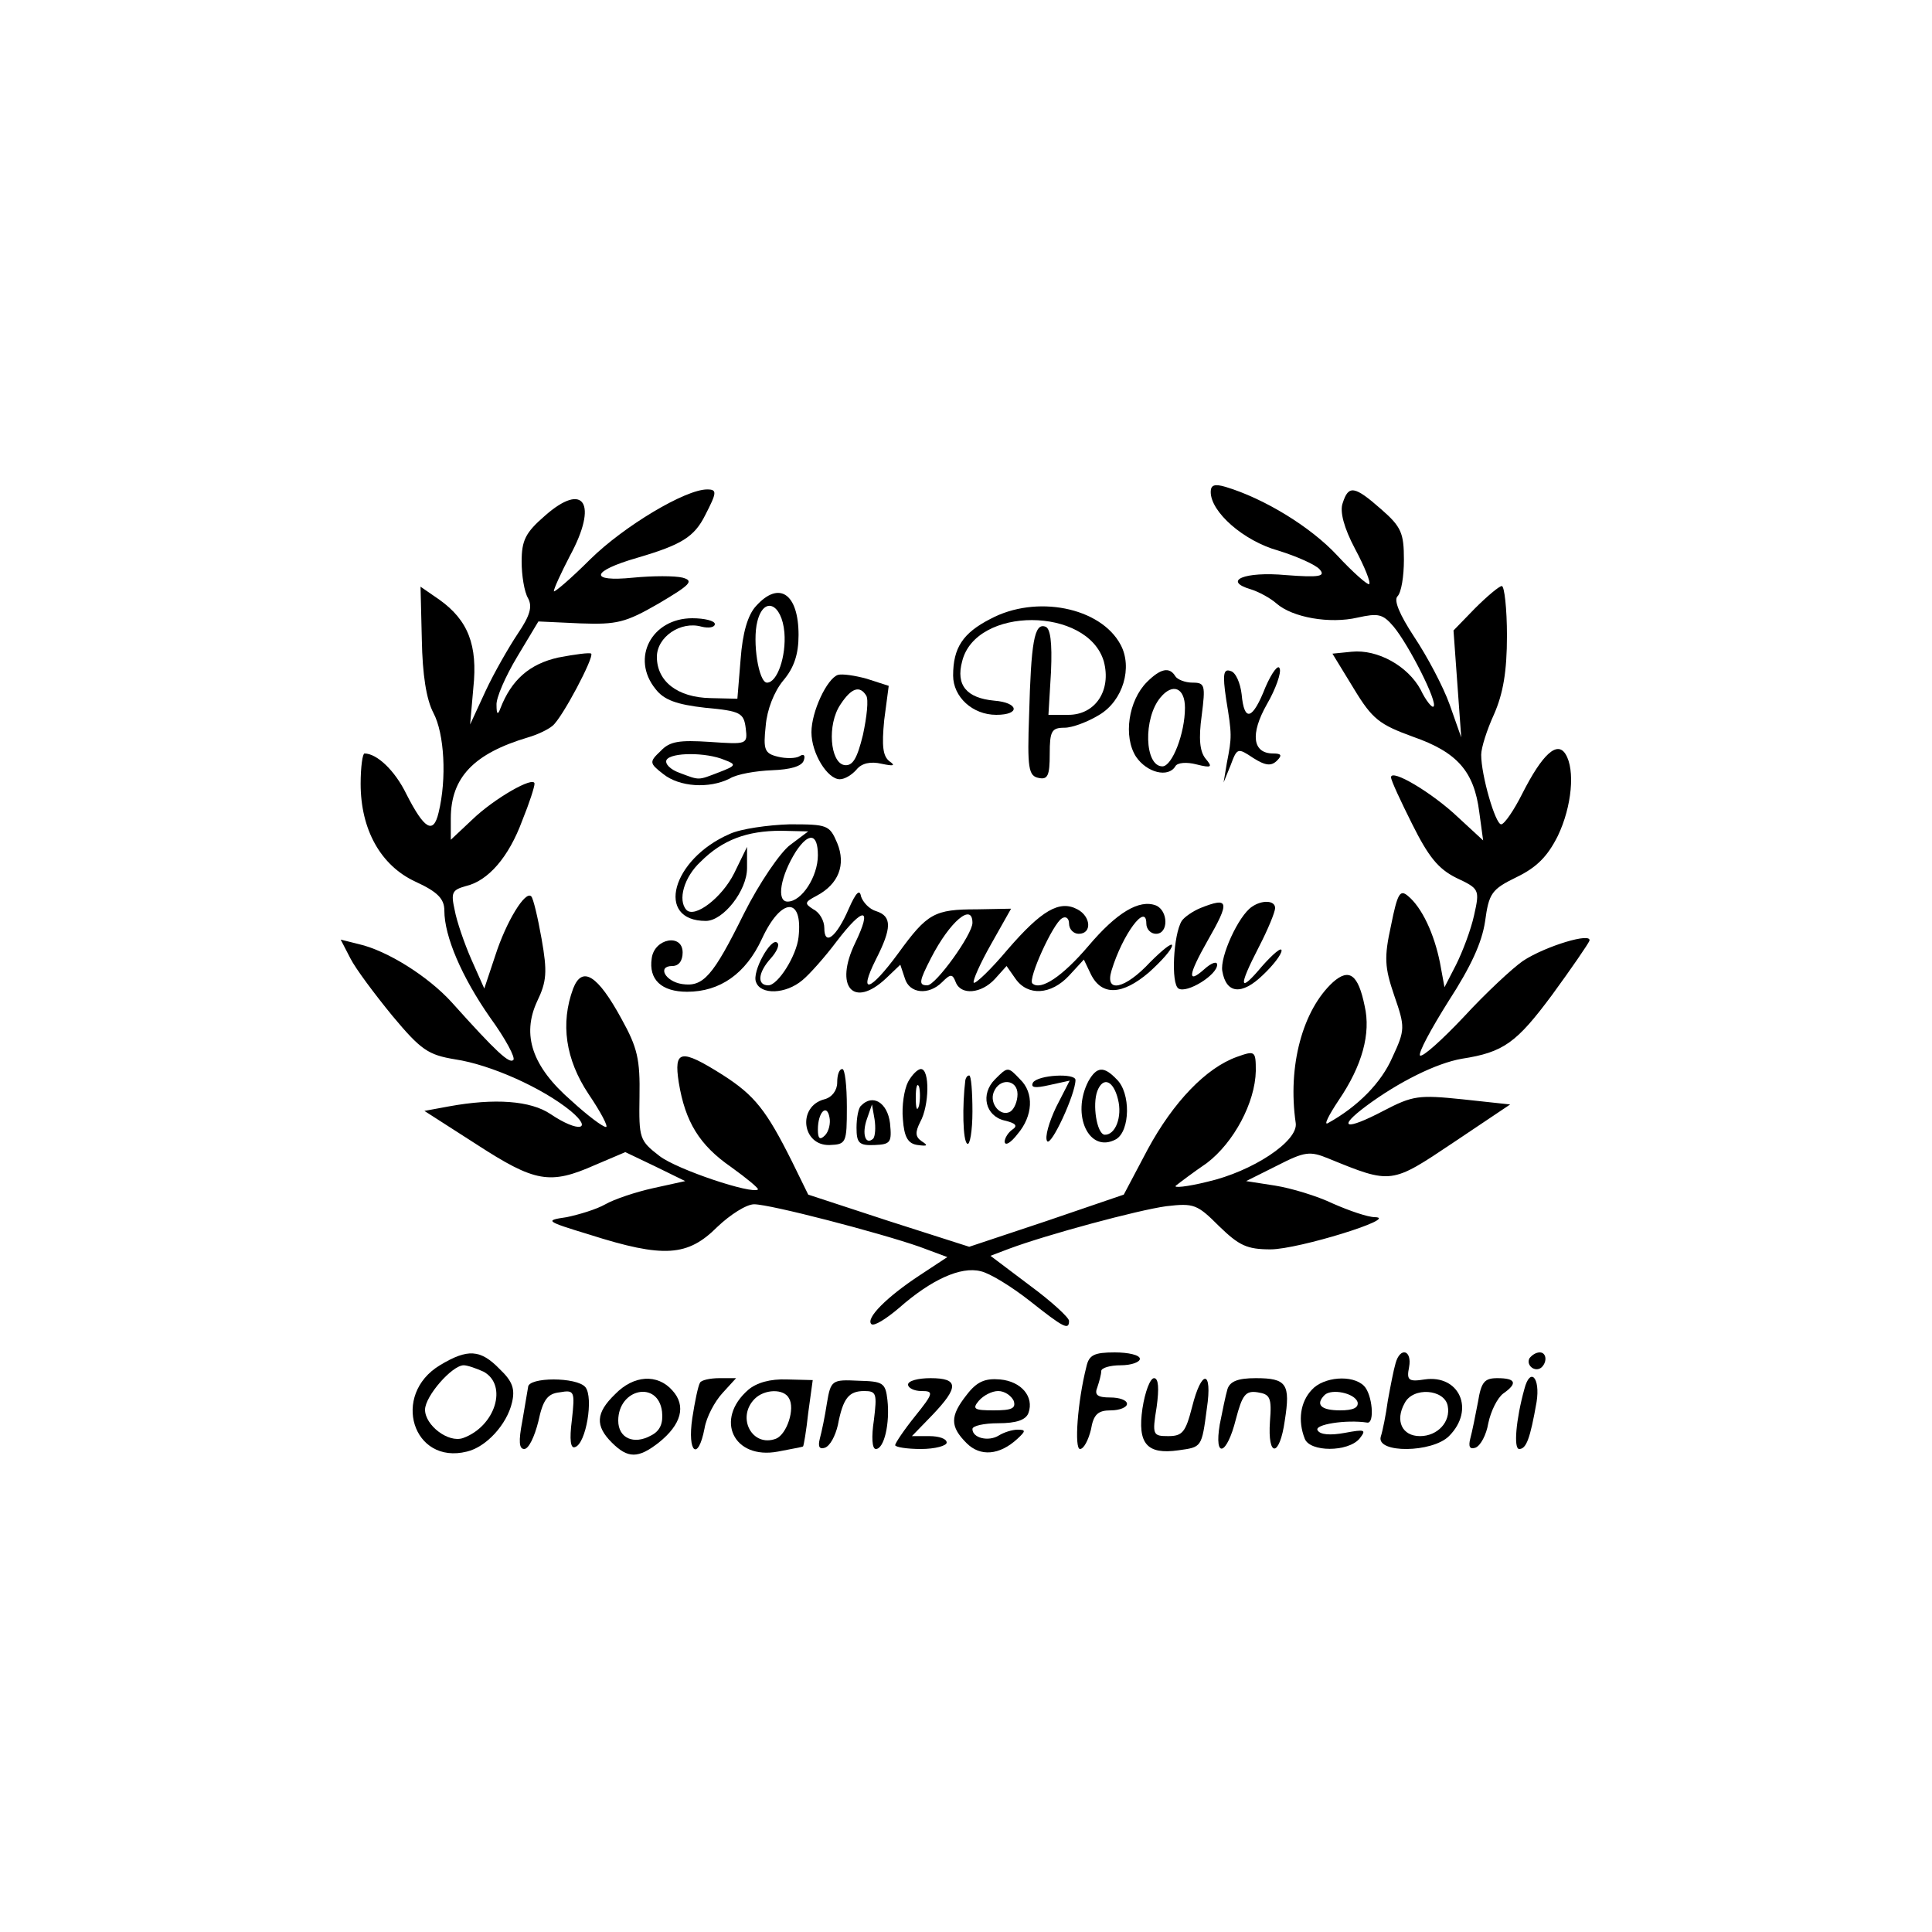 <?xml version="1.0" standalone="no"?>
<!DOCTYPE svg PUBLIC "-//W3C//DTD SVG 20010904//EN"
 "http://www.w3.org/TR/2001/REC-SVG-20010904/DTD/svg10.dtd">
<svg version="1.0" xmlns="http://www.w3.org/2000/svg"
 width="300pt" height="300pt" viewBox="0 0 300 300"
 preserveAspectRatio="xMidYMid meet">
<g transform="translate(0,300) scale(0.1,-0.1)"
fill="#000000" stroke="none">
<path d="M1880 2236 c0 -31 51 -76 105 -91 29 -9 58 -22 64 -29 10 -11 0 -13
-52 -9 -65 6 -99 -9 -55 -22 13 -4 31 -14 40 -22 25 -22 83 -32 126 -22 32 7
39 6 56 -14 24 -29 69 -118 62 -124 -2 -3 -12 9 -20 26 -20 37 -67 63 -107 59
l-30 -3 33 -54 c29 -48 40 -56 92 -75 69 -24 95 -54 103 -117 l6 -44 -39 36
c-40 38 -104 76 -104 62 0 -5 15 -37 33 -73 25 -50 40 -69 68 -83 36 -17 37
-18 28 -58 -5 -23 -18 -57 -28 -77 l-18 -35 -7 38 c-9 45 -28 86 -50 104 -12
10 -16 4 -26 -46 -11 -50 -10 -65 5 -109 17 -49 17 -53 -3 -96 -17 -39 -53
-76 -100 -102 -7 -4 1 12 17 36 36 53 50 103 40 146 -10 49 -24 59 -49 37 -47
-43 -71 -130 -58 -219 4 -28 -67 -75 -137 -91 -32 -8 -54 -10 -49 -6 5 4 26
20 48 35 42 32 75 94 76 143 0 31 -1 32 -29 22 -48 -17 -99 -70 -139 -144
l-37 -70 -120 -41 -120 -40 -125 40 -125 41 -25 51 c-40 80 -58 103 -108 135
-65 41 -76 39 -68 -12 10 -61 32 -97 81 -131 25 -18 43 -33 42 -35 -9 -8 -126
31 -153 52 -31 24 -32 27 -31 92 1 58 -3 76 -28 121 -37 68 -61 83 -75 47 -20
-54 -12 -110 24 -164 19 -28 31 -51 27 -51 -5 0 -29 18 -54 41 -61 53 -77 102
-53 154 15 31 16 46 7 97 -6 34 -13 63 -16 66 -9 10 -39 -39 -56 -92 l-17 -51
-20 45 c-11 25 -23 60 -26 77 -6 27 -4 31 17 37 35 8 67 45 88 102 11 27 19
52 19 57 0 13 -63 -23 -97 -56 l-33 -31 0 33 c0 64 36 101 120 126 14 4 31 12
38 18 15 12 65 107 60 112 -2 2 -25 -1 -51 -6 -45 -10 -73 -35 -90 -79 -4 -11
-6 -9 -6 5 -1 11 14 45 32 75 l33 55 65 -3 c57 -2 70 1 122 31 49 29 55 35 37
40 -12 3 -46 3 -77 0 -69 -7 -66 10 7 31 68 20 88 32 105 66 18 35 19 40 3 40
-34 0 -129 -57 -181 -108 -31 -31 -57 -53 -57 -50 0 4 11 28 25 55 44 81 22
116 -39 62 -30 -26 -36 -38 -36 -71 0 -21 4 -47 10 -57 7 -13 3 -27 -16 -55
-14 -21 -37 -61 -50 -89 l-24 -52 5 57 c7 66 -8 105 -53 137 l-29 20 2 -82 c1
-55 7 -93 18 -114 17 -32 21 -102 8 -155 -8 -34 -22 -26 -50 29 -18 37 -46 63
-65 63 -3 0 -6 -21 -6 -47 0 -71 31 -127 85 -152 35 -16 45 -27 45 -45 0 -40
27 -103 71 -166 24 -33 40 -63 36 -66 -6 -6 -26 12 -95 89 -37 41 -101 81
-145 91 l-28 7 15 -29 c8 -16 38 -56 65 -89 45 -54 56 -61 98 -68 54 -8 135
-44 179 -80 36 -30 12 -34 -31 -5 -31 21 -87 25 -158 12 l-38 -7 81 -52 c91
-59 114 -63 184 -32 l47 20 46 -22 47 -23 -50 -11 c-27 -6 -60 -17 -74 -25
-14 -8 -41 -16 -60 -20 -34 -5 -34 -6 35 -27 116 -37 153 -34 199 12 20 19 45
35 57 35 25 0 194 -44 257 -66 l43 -16 -44 -29 c-50 -33 -83 -66 -74 -75 4 -4
23 8 43 25 50 44 96 65 127 57 14 -3 48 -24 76 -46 53 -42 61 -46 61 -31 0 5
-27 30 -61 55 l-61 46 29 11 c59 22 200 60 244 66 43 5 48 3 82 -31 31 -30 43
-36 80 -36 43 0 201 49 162 50 -11 0 -40 10 -65 21 -25 12 -65 24 -90 28 l-45
7 48 24 c43 22 51 23 80 11 98 -40 97 -40 194 25 l88 59 -74 8 c-68 7 -77 6
-123 -18 -59 -31 -73 -27 -26 8 50 37 108 66 148 73 65 10 85 25 140 99 30 41
56 79 58 84 5 14 -68 -8 -103 -31 -16 -11 -58 -50 -92 -87 -34 -36 -64 -63
-68 -60 -3 4 17 41 44 84 35 54 52 91 57 124 6 44 10 50 49 69 31 15 48 32 64
64 22 46 27 103 12 127 -13 21 -36 0 -67 -61 -13 -26 -28 -48 -33 -48 -9 0
-31 76 -31 108 0 11 9 39 20 63 14 32 20 66 20 122 0 42 -4 77 -8 77 -4 0 -23
-16 -42 -35 l-33 -34 6 -83 6 -83 -18 51 c-10 28 -35 75 -55 105 -23 35 -32
57 -26 63 6 6 10 31 10 57 0 41 -4 51 -35 78 -42 37 -51 38 -60 10 -5 -13 2
-39 19 -71 15 -28 25 -53 22 -55 -2 -2 -25 18 -50 45 -41 44 -113 88 -173 106
-17 5 -23 3 -23 -8z"/>
<path d="M1174 2059 c-13 -14 -21 -42 -24 -83 l-5 -61 -42 1 c-51 1 -83 26
-83 64 0 31 37 56 69 47 12 -3 21 -1 21 4 0 5 -16 9 -35 9 -63 0 -96 -62 -57
-110 13 -17 33 -24 77 -29 55 -5 60 -8 63 -32 3 -25 2 -25 -56 -21 -47 3 -62
1 -76 -14 -18 -17 -18 -19 4 -36 25 -20 71 -23 103 -7 11 7 41 12 66 13 28 1
46 6 49 15 3 8 0 11 -6 7 -6 -4 -22 -4 -34 -1 -21 5 -23 11 -19 48 2 25 13 53
27 70 17 20 24 41 24 71 0 64 -30 85 -66 45z m44 -41 c3 -37 -11 -78 -27 -78
-13 0 -23 64 -15 95 10 40 38 28 42 -17z m-93 -198 c19 -7 18 -9 -8 -19 -34
-13 -30 -13 -62 -1 -14 5 -23 14 -20 20 7 12 62 12 90 0z"/>
<path d="M1538 2039 c-43 -22 -58 -45 -58 -88 0 -33 30 -61 67 -61 38 0 35 19
-3 22 -43 4 -60 24 -50 61 21 86 195 85 220 0 12 -45 -13 -83 -55 -83 l-31 0
4 67 c2 46 -1 68 -9 70 -17 6 -22 -25 -25 -137 -3 -83 -1 -95 15 -98 14 -3 17
4 17 37 0 36 3 41 23 41 12 0 36 9 54 20 37 22 52 74 33 109 -31 58 -131 78
-202 40z"/>
<path d="M1965 1933 c-20 -51 -33 -55 -37 -11 -2 17 -9 34 -17 36 -11 4 -13
-4 -7 -44 9 -55 9 -58 1 -99 l-5 -30 11 27 c10 27 11 27 35 11 19 -12 28 -13
37 -4 8 8 7 11 -6 11 -32 0 -36 30 -10 76 14 24 23 50 20 56 -2 7 -12 -6 -22
-29z"/>
<path d="M1301 1952 c-17 -6 -41 -57 -41 -89 0 -33 25 -73 44 -73 8 0 19 7 26
15 8 10 22 13 39 9 19 -4 22 -3 12 4 -10 8 -12 23 -8 64 l7 53 -34 11 c-18 5
-38 8 -45 6z m44 -32 c4 -6 1 -33 -5 -61 -9 -37 -16 -49 -29 -47 -22 4 -27 63
-6 94 17 26 30 30 40 14z"/>
<path d="M1781 1941 c-29 -29 -37 -85 -17 -116 17 -25 50 -33 61 -15 3 6 18 7
33 3 24 -6 25 -4 14 9 -9 11 -11 31 -6 67 6 47 5 51 -14 51 -12 0 -24 5 -27
10 -9 15 -23 12 -44 -9z m59 -40 c0 -40 -20 -91 -35 -91 -28 0 -30 75 -3 107
19 23 38 15 38 -16z"/>
<path d="M1133 1705 c-90 -39 -116 -135 -37 -135 27 0 64 47 64 82 l0 33 -20
-41 c-19 -38 -61 -70 -74 -57 -14 15 -4 51 22 75 34 34 72 48 125 48 l42 -1
-28 -21 c-15 -11 -48 -59 -72 -107 -48 -97 -63 -114 -96 -109 -26 4 -39 28
-15 28 10 0 16 8 16 21 0 30 -44 22 -48 -9 -5 -33 15 -52 55 -52 51 0 91 28
116 82 30 65 64 66 57 3 -3 -29 -32 -75 -47 -75 -18 0 -16 20 4 42 9 10 14 21
10 24 -9 10 -40 -45 -33 -61 7 -20 46 -19 72 3 11 9 35 36 53 60 42 55 56 54
29 -2 -33 -68 -3 -103 48 -55 l22 21 7 -21 c7 -24 37 -27 58 -6 13 13 16 13
21 0 8 -21 40 -18 61 5 l18 20 14 -20 c19 -27 55 -25 83 5 l23 25 11 -23 c17
-34 49 -32 90 3 20 18 36 36 36 42 0 5 -15 -7 -34 -26 -39 -42 -71 -49 -60
-13 17 56 54 106 54 73 0 -9 7 -16 15 -16 20 0 19 36 0 44 -26 10 -61 -11
-105 -63 -40 -47 -74 -70 -87 -58 -7 7 32 93 46 101 6 4 11 0 11 -8 0 -9 7
-16 15 -16 21 0 19 27 -2 38 -28 15 -56 -2 -108 -62 -26 -31 -50 -54 -53 -52
-2 3 10 30 27 60 l31 55 -53 -1 c-66 0 -77 -6 -122 -68 -44 -60 -63 -66 -35
-10 25 49 25 67 1 75 -11 3 -21 14 -24 23 -2 12 -8 6 -19 -19 -19 -44 -38 -59
-38 -30 0 11 -7 24 -17 29 -14 9 -14 11 5 21 34 18 46 48 32 82 -12 28 -15 29
-74 29 -33 -1 -76 -7 -93 -15z m137 -33 c0 -33 -25 -72 -47 -72 -18 0 -11 40
13 78 20 30 34 28 34 -6z m240 -105 c0 -18 -57 -97 -70 -97 -14 0 -13 6 6 43
29 56 64 86 64 54z"/>
<path d="M1864 1590 c-12 -5 -25 -14 -29 -20 -13 -21 -17 -98 -5 -105 13 -8
60 21 60 37 0 6 -9 3 -20 -7 -27 -24 -25 -9 5 44 35 61 34 69 -11 51z"/>
<path d="M1944 1592 c-21 -14 -50 -78 -46 -100 6 -35 30 -38 63 -6 16 15 29
32 29 38 0 6 -13 -5 -30 -24 -36 -43 -38 -34 -5 30 14 27 25 54 25 60 0 12
-20 13 -36 2z"/>
<path d="M1300 1319 c0 -12 -8 -23 -20 -26 -42 -11 -35 -72 8 -71 26 1 27 3
27 59 0 33 -3 59 -7 59 -5 0 -8 -9 -8 -21z m-19 -82 c-8 -8 -11 -5 -11 9 0 27
14 41 18 19 2 -9 -1 -22 -7 -28z"/>
<path d="M1410 1320 c-6 -12 -10 -37 -8 -58 2 -28 8 -38 23 -40 15 -2 17 -1 6
6 -10 7 -10 14 -2 30 14 25 15 82 1 82 -5 0 -14 -9 -20 -20z m17 -37 c-3 -10
-5 -4 -5 12 0 17 2 24 5 18 2 -7 2 -21 0 -30z"/>
<path d="M1545 1324 c-23 -23 -15 -57 15 -64 17 -4 21 -8 12 -14 -6 -4 -12
-13 -12 -19 1 -7 10 -1 20 12 24 28 26 64 4 85 -19 20 -19 20 -39 0z m35 -23
c0 -11 -5 -23 -11 -27 -15 -9 -33 12 -26 30 9 23 37 20 37 -3z"/>
<path d="M1690 1321 c-27 -52 1 -113 43 -90 22 13 23 72 1 93 -20 21 -31 20
-44 -3z m46 -28 c7 -27 -4 -56 -21 -55 -12 2 -19 47 -11 68 9 23 25 16 32 -13z"/>
<path d="M1499 1323 c-5 -40 -4 -95 3 -99 4 -3 8 20 8 50 0 31 -2 56 -5 56 -3
0 -5 -3 -6 -7z"/>
<path d="M1604 1319 c-4 -8 3 -9 25 -4 l32 7 -21 -41 c-11 -23 -18 -47 -14
-53 6 -9 44 73 44 95 0 11 -58 8 -66 -4z"/>
<path d="M1337 1283 c-4 -3 -7 -19 -7 -34 0 -24 4 -28 28 -27 25 1 27 4 24 34
-4 32 -27 46 -45 27z m19 -51 c-12 -11 -18 7 -10 30 l8 23 4 -23 c2 -13 1 -26
-2 -30z"/>
<path d="M683 880 c-76 -46 -42 -155 42 -134 30 7 62 42 70 76 5 21 1 33 -19
52 -30 31 -50 32 -93 6z m68 -10 c38 -21 18 -85 -32 -103 -23 -8 -59 20 -59
44 0 21 42 69 60 69 6 0 20 -5 31 -10z"/>
<path d="M1687 878 c-14 -55 -19 -128 -10 -128 6 0 13 14 17 30 4 24 11 30 31
30 14 0 25 5 25 10 0 6 -12 10 -26 10 -20 0 -25 4 -20 16 3 9 6 20 6 25 0 5
14 9 30 9 17 0 30 5 30 10 0 6 -18 10 -39 10 -32 0 -40 -4 -44 -22z"/>
<path d="M2167 883 c-3 -10 -8 -36 -12 -58 -3 -22 -8 -47 -11 -56 -7 -26 80
-25 106 1 41 41 16 96 -38 88 -25 -4 -28 -1 -24 19 5 27 -14 32 -21 6z m81
-66 c5 -25 -16 -47 -43 -47 -28 0 -39 24 -24 51 13 26 62 22 67 -4z"/>
<path d="M2375 891 c-6 -11 9 -23 19 -14 9 9 7 23 -3 23 -6 0 -12 -4 -16 -9z"/>
<path d="M820 846 c-1 -6 -5 -30 -9 -53 -6 -31 -5 -43 3 -43 7 0 16 19 22 43
7 33 14 43 33 45 23 4 24 2 19 -43 -4 -31 -2 -45 5 -42 17 5 29 77 16 93 -13
16 -89 16 -89 0z"/>
<path d="M955 835 c-30 -29 -31 -49 -5 -75 25 -25 41 -25 73 0 35 28 43 57 21
81 -23 26 -60 24 -89 -6z m73 -27 c2 -18 -3 -30 -17 -37 -27 -15 -51 -4 -51
23 0 50 62 63 68 14z"/>
<path d="M1087 853 c-3 -5 -8 -29 -12 -55 -8 -54 9 -68 19 -16 3 18 16 42 28
55 l21 23 -26 0 c-14 0 -28 -3 -30 -7z"/>
<path d="M1162 842 c-53 -46 -23 -109 46 -96 20 4 38 7 39 8 1 1 5 24 8 52 l7
51 -40 1 c-26 1 -47 -5 -60 -16z m63 -13 c10 -16 -3 -56 -20 -63 -37 -14 -62
33 -33 62 15 15 45 16 53 1z"/>
<path d="M1284 821 c-3 -20 -8 -44 -11 -55 -3 -12 -1 -17 8 -14 8 3 16 18 20
35 8 42 17 53 41 53 19 0 20 -4 15 -45 -4 -26 -3 -45 3 -45 13 0 22 40 18 76
-3 27 -7 29 -45 30 -41 2 -43 1 -49 -35z"/>
<path d="M1410 850 c0 -5 9 -10 21 -10 19 0 19 -3 -10 -39 -17 -21 -31 -42
-31 -45 0 -3 18 -6 40 -6 22 0 40 5 40 10 0 6 -12 10 -27 10 l-27 0 32 33 c41
43 41 57 -3 57 -19 0 -35 -4 -35 -10z"/>
<path d="M1501 834 c-26 -33 -26 -49 0 -75 21 -21 51 -19 79 7 13 12 13 14 0
14 -8 0 -21 -4 -29 -9 -16 -10 -41 -4 -41 10 0 5 18 9 40 9 28 0 43 5 47 16 9
25 -11 49 -44 52 -23 2 -36 -3 -52 -24z m73 -9 c4 -12 -3 -15 -31 -15 -30 0
-34 2 -23 15 7 8 20 15 30 15 10 0 20 -7 24 -15z"/>
<path d="M1774 813 c-8 -55 7 -72 56 -65 36 5 36 4 44 65 9 60 -8 62 -23 2
-10 -39 -15 -45 -37 -45 -24 0 -25 2 -18 45 4 29 3 45 -4 45 -6 0 -14 -21 -18
-47z"/>
<path d="M1906 843 c-3 -10 -8 -35 -12 -55 -9 -54 11 -48 25 8 10 38 15 45 34
42 19 -3 22 -8 19 -45 -4 -57 15 -56 23 1 9 57 3 66 -45 66 -28 0 -40 -5 -44
-17z"/>
<path d="M2037 842 c-18 -19 -22 -48 -11 -76 8 -21 67 -21 85 0 11 14 9 15
-23 9 -22 -4 -38 -3 -42 4 -6 9 44 17 77 12 12 -2 8 44 -5 57 -18 18 -63 14
-81 -6z m71 -19 c2 -9 -7 -13 -27 -13 -30 0 -39 9 -24 24 11 10 46 3 51 -11z"/>
<path d="M2295 823 c-4 -21 -9 -46 -12 -57 -3 -12 -1 -17 8 -14 8 3 17 20 20
38 4 19 14 39 23 46 23 16 20 24 -9 24 -20 0 -25 -6 -30 -37z"/>
<path d="M2367 843 c-13 -47 -17 -93 -8 -93 11 0 17 16 27 73 6 38 -10 55 -19
20z"/>
</g>
</svg>
